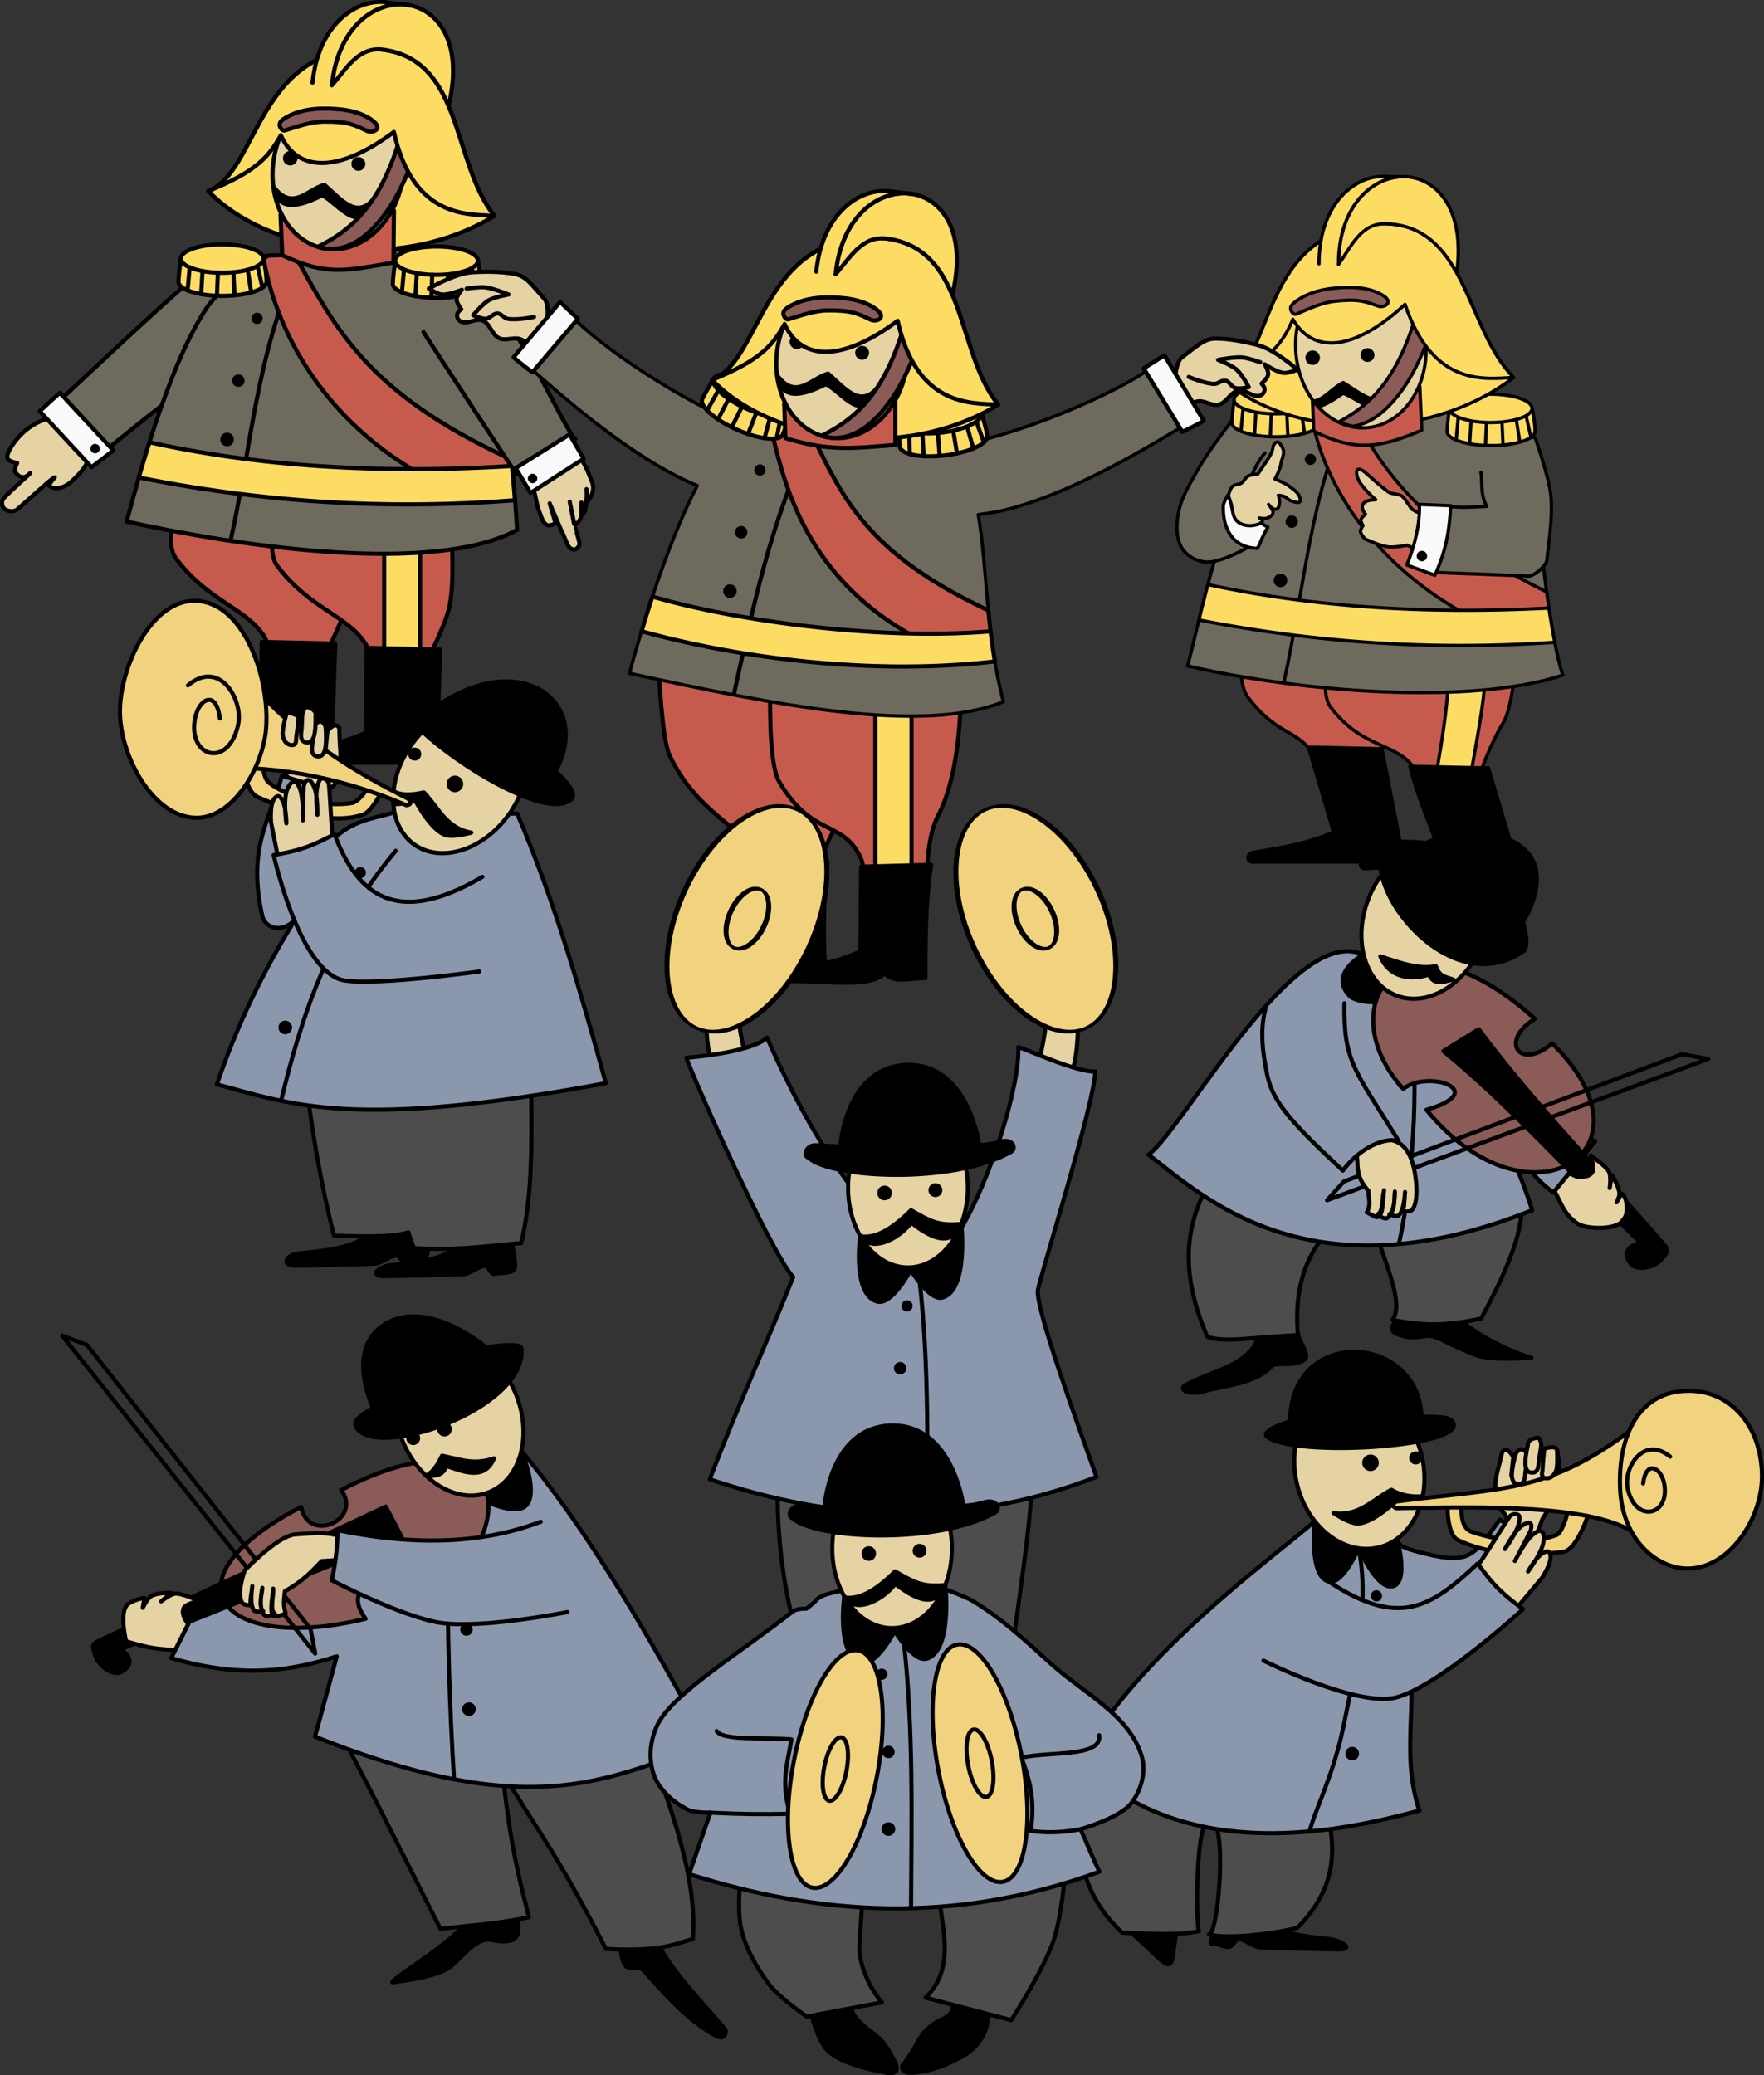 <svg xmlns="http://www.w3.org/2000/svg" viewBox="0 0 532.86 626.96"><rect x="0" y="0" width="532.86" height="626.96" fill="#333333" stroke="none"/><path d="M52.66 153.813s-2.734 10.592.505 14.9c9.923 13.198 21.311 14.918 26.77 23.739 1.929 3.119.252 6.566.252 6.566h17.425s6.24-11.783 7.576-17.93c1.947-8.966.252-26.769.252-26.769" stroke-linejoin="round" stroke-dashoffset="1.5" stroke="#000" stroke-linecap="round" stroke-width="1.25" fill="#c65b4d"/><path d="M83.22 156.013s-2.734 10.592.505 14.9c9.923 13.198 21.311 14.918 26.77 23.739 1.929 3.119.252 6.566.252 6.566h17.425s6.24-11.783 7.576-17.93c1.947-8.966.252-26.769.252-26.769" stroke-linejoin="round" stroke-dashoffset="1.5" stroke="#000" stroke-linecap="round" stroke-width="1.25" fill="#c65b4d"/><path stroke-linejoin="round" stroke-dashoffset="1.5" stroke="#000" stroke-linecap="round" stroke-width="1.25" fill="#fddc64" d="M116.05 157.113h10.859v49.245H116.05z"/><path d="M79.05 193.913c.505 0 22.223.505 22.223.505l-1.136 34.22h-45.71c-1.775 0-2.227-2.453.127-2.905 7.621-1.463 15.542-2.264 24.244-6.187z" stroke-linejoin="round" stroke-dashoffset="1.5" stroke="#000" stroke-linecap="round" stroke-width="1.25"/><path d="M110.74 195.713c.505 0 22.223.505 22.223.505l-1.136 34.22h-45.71c-1.775 0-2.227-2.453.127-2.905 7.621-1.463 15.542-2.264 24.244-6.187z" stroke-linejoin="round" stroke-dashoffset="1.5" stroke="#000" stroke-linecap="round" stroke-width="1.25"/><path d="M14.83 126.313c-5.365 1.502-9.363 5.056-11.922 9.535 0 0-1.023 1.832-.631 2.652.462.968 2.904 1.389 2.904 1.389s-1.037 2.001-.505 2.778c2.175 3.18 4.42.252 4.42.252.298 0-4.681 4.21-7.956 7.576-.704.724-.68 2.284 0 3.03.911 1.001 3 1.244 4.04.38 2.728-2.267 10.908-9.894 11.365-9.723l-1.894 2.4c1.686 1.573 4.291.906 6.187-.506.716-.533 4.21-3.61 5.303-6.06.57-1.279.029-2.852.505-4.168.29-.801 1.39-2.146 1.39-2.146l-9.85-9.85s-2.137 2.12-3.357 2.461z" stroke-linejoin="round" stroke-dashoffset="1.5" stroke="#000" stroke-linecap="round" stroke-width="1.25" fill="#e6d3a3"/><path d="M63.27 112.913c-10.963 5.952-23.642 17.051-35.86 26.769l-12.879-15.657c.73 0 32.321-30.57 44.447-40.406 5.73-4.648 21.213-6.313 21.213-6.313" stroke-linejoin="round" stroke-dashoffset="1.5" stroke="#000" stroke-linecap="round" stroke-width="1.25" fill="#6f6a5e"/><path d="M12 124.213l15.657 16.92 6.566-5.05-16.162-17.426z" stroke-linejoin="round" stroke-dashoffset="1.5" stroke="#000" stroke-linecap="round" stroke-width="1.25" fill="#f9f9f9"/><path d="M62.51 92.913c-11.534 17.194-20.626 51.14-24.244 64.65 44.599 9.737 95.56 14.749 117.94 2.525 0 0-2.408-45.467-10.354-66.418-1.88-4.956-3.51-10.072-8.586-13.384-9.311-6.074-32.577-4.04-32.577-4.04l-23.74 1.01s-13.688 8.582-18.434 15.657z" stroke-linejoin="round" stroke-dashoffset="1.5" stroke="#000" stroke-linecap="round" stroke-width="1.25" fill="#6f6a5e"/><path d="M90.25 79.213c-12.823 27.511-14.37 56.047-20.595 84.158" stroke="#000" stroke-width="1.25" fill="none"/><path d="M88.93 76.913l-8 .344s-.785.53-1.312.875c2.356 13.748 12.64 48.709 54.875 69.094l20.53-2.75c-.166-1.798-.386-3.71-.593-5.688-44.466-20.35-53.396-40.576-65.5-61.875z" stroke-linejoin="round" stroke-dashoffset="1.5" stroke="#000" stroke-linecap="round" stroke-width="1.25" fill="#c65b4d"/><path d="M45.15 133.613a452.083 452.083 0 00-3.219 10.625c35.341 7.096 72.885 10.036 113.62 6.875-.235-2.975-.51-6.405-.906-10.344-40.537 2.516-76.972.053-109.5-7.156z" stroke-linejoin="round" stroke-dashoffset="1.5" stroke="#000" stroke-linecap="round" stroke-width="1.25" fill="#fddc64"/><path d="M161 147.513c.953 2.346 1.023 4.996 2.02 7.324.58 1.353.926 3.192 2.273 3.788.785.347 2.525-.505 2.525-.505l-1.767-6.061 3.788 8.837c.087-.112 1.075 2.554 1.915 4.189.273.53 1.623 1.182 2.125.863.6-.38 1.282-1.079 1.174-1.781-.198-1.29-1.546-5.49-1.515-5.527l-1.426-7.086 1.262 6.566c.218 1.13 2.273-.989 2.273-2.778v-3.536l.223 3.61c1.306-.594 1.038-2.963 1.292-4.62.154-.998 0-3.03 0-3.03l.253 3.788c1.821-2.105 2.211-4.416 1.263-6.314 0 0-1.792-5.095-3.536-7.071-1.406-1.593-5.303-3.535-5.303-3.535l-11.617 7.828s2.054 3.27 2.778 5.051z" stroke-linejoin="round" stroke-dashoffset="1.5" stroke="#000" stroke-linecap="round" stroke-width="1.25" fill="#e6d3a3"/><path d="M127.93 100.313c.544 1.022 27.314 41.894 28.036 42.857l17.857-10.536c-1.897-.813-13.775-26.263-18.036-31.429-7.011-8.5-10.675-17.967-18.571-22.321-5.457-3.009-17.857-3.571-17.857-3.571" stroke-linejoin="round" stroke-dashoffset="1.5" stroke="#000" stroke-linecap="round" stroke-width="1.25" fill="#6f6a5e"/><path d="M155.79 141.413l4.464 7.5 16.071-10.357-4.285-7.322z" stroke-linejoin="round" stroke-dashoffset="1.5" stroke="#000" stroke-linecap="round" stroke-width="1.25" fill="#f9f9f9"/><path d="M62.93 57.713c17.112 17.986 56.96 25.427 86.429 7.5-13.218-16.15-9.202-48.935-35.714-50.357-36.08-1.935-35.282 36.999-50.714 42.857z" stroke-linejoin="round" stroke-dashoffset="1.5" stroke="#000" stroke-linecap="round" stroke-width="1.25" fill="#fddc64"/><path d="M119.01 63.613l-.179 15.714c-14.297 2.415-19.998 4.191-33.56-2.222l-.547-12.242c11.865 4.366 22.469 2.99 34.286-1.25z" stroke-linejoin="round" stroke-dashoffset="1.5" stroke="#000" stroke-linecap="round" stroke-width="1.25" fill="#c65b4d"/><path d="M145.24 85.713c0 2.359-5.95 4.271-13.289 4.271-7.34 0-13.289-1.912-13.289-4.271 0-1.278.37-4.393.7-6.964.309-2.413 24.362-3.301 25 0 .41 2.124.878 4.605.878 6.964z" stroke-linejoin="round" stroke-dashoffset="1.5" stroke="#000" stroke-linecap="round" stroke-width="1.25" fill="#fddc64"/><path d="M144.36 78.753c0 2.367-5.596 4.286-12.5 4.286s-12.5-1.92-12.5-4.286 5.596-4.286 12.5-4.286 12.5 1.92 12.5 4.286z" stroke-linejoin="round" stroke-dashoffset="1.5" stroke="#000" stroke-linecap="round" stroke-width="1.25" fill="#fddc64"/><path d="M122.04 81.413l-.637 6.911M125.92 82.513l-.425 6.927M130.57 83.013l-.296 6.939M135.25 82.913l.323 6.948M139.57 82.113l1.078 6.82M142.53 81.013l1.488 6.521" stroke-linejoin="round" stroke-dashoffset="1.5" stroke="#000" stroke-linecap="round" stroke-width="1.25" fill="none"/><path d="M80.5 85.113c0 2.359-5.95 4.271-13.289 4.271-7.34 0-13.289-1.912-13.289-4.271 0-1.278.37-4.393.7-6.964.309-2.413 24.362-3.301 25 0 .41 2.124.878 4.605.878 6.964z" stroke-linejoin="round" stroke-dashoffset="1.5" stroke="#000" stroke-linecap="round" stroke-width="1.25" fill="#fddc64"/><path d="M79.62 78.123c0 2.367-5.596 4.286-12.5 4.286s-12.5-1.92-12.5-4.286 5.596-4.286 12.5-4.286 12.5 1.92 12.5 4.286z" stroke-linejoin="round" stroke-dashoffset="1.5" stroke="#000" stroke-linecap="round" stroke-width="1.25" fill="#fddc64"/><path d="M57.3 80.813l-.637 6.911M61.18 81.913l-.425 6.927M65.83 82.413l-.296 6.939M70.51 82.213l.323 6.948M74.82 81.513l1.078 6.82M77.79 80.313l1.488 6.521" stroke-linejoin="round" stroke-dashoffset="1.5" stroke="#000" stroke-linecap="round" stroke-width="1.25" fill="none"/><path d="M-52.023 499.11c0 11.89-7.632 21.529-17.046 21.529S-86.115 511-86.115 499.11s7.632-21.529 17.046-21.529 17.046 9.639 17.046 21.529z" transform="matrix(1.149 .127 -.145 1.121 253.9 -499.657)" stroke-linejoin="round" stroke-dashoffset="1.5" stroke="#000" stroke-linecap="round" stroke-width="1.094" fill="#e6d3a3"/><path d="M89.791 48.328a2.185 2.185 0 11-4.213-1.157 2.185 2.185 0 014.213 1.157zM110.299 50.01a2.096 2.096 0 11-4.041-1.11 2.096 2.096 0 014.04 1.11z"/><path d="M82.72 56.513c5.62 7.462 10.255.632 15.27-.679 4.783 4.086 9.495 10.394 14.598 4.554-4.073 11.038-9.91 1.588-15.229-1.397-9.728 4.93-13.643 3.338-14.639-2.478z" stroke-linejoin="round" stroke-dashoffset="1.5" stroke="#000" stroke-linecap="round" stroke-width="1.25"/><path d="M121.59 39.113c-6.073 22.188-14.914 30.183-25.625 35.469.829.248 1.682.43 2.563.531 7.35.846 13.489-4.386 18.438-11.375 5.374-7.59 7.934-16.544 10.826-22.634z" stroke-linejoin="round" stroke-dashoffset="1.5" stroke="#000" stroke-linecap="round" stroke-width="1.25" fill="#8a5b57"/><path d="M62.93 57.713c14.129-5.741 18.177-10.094 21.89-16.863 5.079 11.3 17.547 11.408 34.162-.988 5.88 26.112 22.162 24.826 30.376 25.35-13.218-16.15-9.202-48.934-35.714-50.356-36.08-1.936-35.282 36.999-50.714 42.857z" stroke-linejoin="round" stroke-dashoffset="1.5" stroke="#000" stroke-linecap="round" stroke-width="1.25" fill="#fddc64"/><path d="M85.97 39.413c3.755-1.11 7.892-2.679 12.143-2.679 6.832 0 8.379.73 12.857 2.858.92.436 2.59.15 2.946-.804.377-1.005-.902-2.069-1.785-2.679-4.046-2.793-9.459-3.318-14.375-3.303-3.884.012-7.99.714-11.34 2.678-.835.49-1.945 1.174-1.964 2.143-.014.781.77 2.007 1.518 1.786z" stroke-linejoin="round" stroke-dashoffset="1.5" stroke="#000" stroke-linecap="round" stroke-width="1.25" fill="#8a5b57"/><path d="M135.25 31.413c.122.01.254.024.375.031 8.793-37.734-31.862-40.427-35.375-5.719 4.263-4.617 7.842-11.798 15.594-10.703 10.411 1.47 15.736 7.996 19.406 16.391z" stroke-linejoin="round" stroke-dashoffset="1.5" stroke="#000" stroke-linecap="round" stroke-width="1.25" fill="#fddc64"/><path d="M100.25 25.713c1.836-18.138 13.815-26.062 23.58-24.109l-5.845-.73c-9.765-1.954-21.744 5.97-23.58 24.108" stroke-linejoin="round" stroke-dashoffset="1.5" stroke="#000" stroke-linecap="round" stroke-width="1.25" fill="#fddc64"/><path d="M30.153 135.513a1.42 1.42 0 11-2.84 0 1.42 1.42 0 012.84 0zM162.29 144.543a1.42 1.42 0 11-2.84 0 1.42 1.42 0 012.84 0zM79.353 96.178a1.694 1.694 0 11-3.388 0 1.694 1.694 0 013.388 0zM73.874 114.99a1.872 1.872 0 11-3.744 0 1.872 1.872 0 013.744 0zM70.658 132.716a2.051 2.051 0 11-4.101 0 2.051 2.051 0 014.101 0z"/><g><path d="M375.15 195.393s-1.472 10.844 1.768 15.152c9.923 13.198 16.008 8.778 21.466 20.456 1.552 3.322 3.283 10.354 3.283 10.354l15.405-3.788c-3.406-3.62.708-18.688 7.576-17.93 9.12 1.006-1.01-22.728-1.01-22.728" stroke-linejoin="round" stroke-dashoffset="1.5" stroke="#000" stroke-linecap="round" fill="#c65b4d"/><path d="M401.42 198.693s-2.734 10.592.505 14.9c9.923 13.198 20.301 10.372 25.759 19.193 1.93 3.119 3.535 10.607 3.535 10.607l15.152.505c-3.812-1.733 4.264-20.105 7.83-25.759 2.473-3.924 3.928-18.94 3.928-18.94" stroke-linejoin="round" stroke-dashoffset="1.5" stroke="#000" stroke-linecap="round" fill="#c65b4d"/><path d="M437.78 199.693h10.859c.67 10.06-3.435 27.417-6.06 44.699h-10.86c3.49-16.662 5.928-32.064 6.061-44.699z" stroke-linejoin="round" stroke-dashoffset="1.5" stroke="#000" stroke-linecap="round" fill="#fddc64"/><path d="M395.23 225.693c.505 0 22.223.505 22.223.505l6.692 34.22h-45.709c-1.775 0-2.228-2.453.126-2.905 7.622-1.463 15.542-2.264 24.244-6.187z" stroke-linejoin="round" stroke-dashoffset="1.5" stroke="#000" stroke-linecap="round"/><path d="M425.91 231.493c.505 0 23.739.505 23.739.505l8.205 27.585c.494 1.661-.201 2.384-4.038 2.594-2.725.148-5.032 1.44-9.016-1.512-6.679 4.004-20.59.84-32.4 1.764-1.77.139-2.228-2.452.126-2.904 7.621-1.463 12.512-1.254 21.213-5.177-2.654-7.53-5.772-14.13-7.829-22.855z" stroke-linejoin="round" stroke-dashoffset="1.5" stroke="#000" stroke-linecap="round"/><path d="M380.71 135.513c-11.534 17.194-18.353 52.15-21.971 65.66 34.497 7.969 85.459 11.971 113.39 2.778-3.27-8.334-8.595-46.73-8.081-67.68.13-5.3-3.51-10.072-8.587-13.385-9.31-6.074-32.577-4.04-32.577-4.04l-23.739 1.01s-13.689 8.581-18.435 15.657z" stroke-linejoin="round" stroke-dashoffset="1.5" stroke="#000" stroke-linecap="round" fill="#6f6a5e"/><path d="M408.45 121.823c-12.824 27.511-14.37 56.047-20.595 84.158" stroke="#000" fill="none"/><path d="M406.47 119.553l-7.313.313s-1.396.876-3.343 2.218c1.252 16.463 14.426 48.366 53.344 66.72l19.312-1.407a336.523 336.523 0 01-1.281-8.594c-38.352-18.674-52.585-39.752-60.72-59.25z" stroke-linejoin="round" stroke-dashoffset="1.5" stroke="#000" stroke-linecap="round" fill="#c65b4d"/><path d="M364.88 176.593c-.987 3.73-1.903 7.35-2.719 10.688 33.555 6.57 69.114 9.357 107.5 6.75a252.404 252.404 0 01-1.781-10.344c-37.915 1.986-72.205-.434-103-7.094z" stroke-linejoin="round" stroke-dashoffset="1.5" stroke="#000" stroke-linecap="round" fill="#fddc64"/><path d="M397.553 138.768a1.694 1.694 0 11-3.388 0 1.694 1.694 0 013.388 0zM392.074 157.59a1.872 1.872 0 11-3.744 0 1.872 1.872 0 013.744 0zM388.858 175.306a2.051 2.051 0 11-4.101 0 2.051 2.051 0 014.101 0z"/><path d="M429.28 154.993s-1.009.01-2.525-1.01c-.868-.583-2.099-3.177-3.163-4.033-1.079-.867-3.254-.628-4.224-1.334-2.624-1.91-6.334-5.422-7.26-6.124-2.11-1.598-2.695-.43-2.084 1.642.84 2.85 5.556 6.818 5.556 6.818-4.253.085-4.978 2.031-3.094 4.42 0 0-1.26.936-1.389 1.641-.112.616.632 1.768.632 1.768s-.804 1.128-.758 1.768c.064.885 1.389 2.273 1.389 2.273s4.514 2.099 6.945 2.399c1.928.238 5.808-.505 5.808-.505l3.914 2.02" stroke-linejoin="round" stroke-dashoffset="1.5" stroke="#000" stroke-linecap="round" fill="#e6d3a3"/><path d="M463.75 132.273s4.003 11.45 4.672 16.92c.862 7.043-1.121 18.483-1.137 19.95-.015 1.467-3.81 5.11-5.808 4.925s-28.537-1.137-28.537-1.137c3.59-8.165 4.57-13.803 4.798-19.95 4.04.503 7.967.138 11.364 0-2.112-3.928-1.154-7.326-1.767-10.354" stroke-linejoin="round" stroke-dashoffset="1.5" stroke="#000" stroke-linecap="round" fill="#6f6a5e"/><path d="M424.98 170.693c2.517-6.45 3.944-12.194 3.788-18.309l9.47.379c-.377 6.397-1.104 12.968-4.798 21.024z" stroke-linejoin="round" stroke-dashoffset="1.5" stroke="#000" stroke-linecap="round" fill="#f9f9f9"/><path d="M431.093 167.983a1.575 1.575 0 11-3.15 0 1.575 1.575 0 013.15 0z"/><path d="M393.45 124.253l-19.286.179s-8.712 11.039-12.143 17.143c-2.574 4.578-5.56 9.257-6.25 14.464-.435 3.28-.442 7.092 1.428 9.821 1.507 2.199 4.308 3.713 6.965 3.929 4.993.404 14.107-5.179 14.107-5.179-4.351-.12-6.657-3.16-7.679-8.036-.265-.53 1.79-5.502 3.393-6.428 2.746-1.589 4.481-9.313 8.139-13.305" stroke-linejoin="round" stroke="#000" stroke-linecap="round" fill="#6f6a5e"/><path d="M370.95 149.493s-1.257 2.055-1.429 3.214c-.241 7.061 2.875 12.75 10.268 12.946 1.19-1.725.514-1.681 3.215-6.428-5.198-2.582-7.044-6.574-8.215-11.696z" stroke-linejoin="round" stroke-dashoffset="1.5" stroke="#000" stroke-linecap="round" fill="#f9f9f9"/><path d="M371.67 151.493c.69 1.992.503 4.553 2.054 5.982 1.242 1.145 3.24 1.503 4.91 1.25 1.07-.162 2.796-.614 2.768-1.696-.01-.373-.982-.536-.982-.536s1.465.315 2.143.089c.802-.268 1.793-.779 1.964-1.607.197-.952-1.34-2.59-1.34-2.59s.712.997 1.43 1.34c2.021.965 2.246-2.557 1.526-4.083 3.5.273 1.702 1.399 5.527 2.119 1.555.292 1.268-1.127.625-2.233-.742-1.275-2.14-2.039-3.304-2.946-.794-.62-3.839-1.875-3.839-1.875s1.592-2.983 1.786-4.554c.183-1.478 1.114-2.85.714-4.285-.182-.655-.982-1.786-.982-1.786-.406-.738-1.25-.819-1.875.268-.315.547-.324 1.52-.625 2.232-.415.983-1.04 1.864-1.607 2.768-.82 1.308-2.59 3.84-2.59 3.84s-2.068.136-2.946.624c-.864.481-1.225 1.602-2.053 2.143-.796.52-1.982.335-2.679.982-.741.69-1.25 2.768-1.25 2.768s.418 1.19.625 1.786z" stroke-linejoin="round" stroke-dashoffset="1.5" stroke="#000" stroke-linecap="round" fill="#e6d3a3"/><path d="M398.7 127.683c0 2.359-5.95 4.271-13.289 4.271-7.34 0-13.289-1.912-13.289-4.271 0-1.278.37-4.393.7-6.964.309-2.413 24.362-3.302 25 0 .41 2.124.878 4.605.878 6.964z" stroke-linejoin="round" stroke-dashoffset="1.5" stroke="#000" stroke-linecap="round" fill="#fddc64"/><path d="M397.79 120.72c0 2.367-5.596 4.286-12.5 4.286s-12.5-1.92-12.5-4.286 5.596-4.286 12.5-4.286 12.5 1.92 12.5 4.286zM375.5 123.373l-.637 6.911M379.38 124.493l-.425 6.927M384.03 124.983l-.296 6.939M388.71 124.843l.323 6.948M393.03 124.093l1.077 6.82M395.99 122.953l1.488 6.521M463.7 130.333c0 2.359-5.95 4.271-13.289 4.271-7.34 0-13.289-1.912-13.289-4.271 0-1.278.37-4.393.7-6.964.309-2.413 24.362-3.301 25 0 .41 2.124.878 4.605.878 6.964z" stroke-linejoin="round" stroke-dashoffset="1.5" stroke="#000" stroke-linecap="round" fill="#fddc64"/><path d="M462.79 123.366c0 2.367-5.596 4.286-12.5 4.286s-12.5-1.92-12.5-4.286 5.596-4.286 12.5-4.286 12.5 1.92 12.5 4.286zM440.5 126.013l-.637 6.911M444.37 127.133l-.425 6.927M449.02 127.623l-.296 6.939M453.71 127.493l.323 6.948M458.02 126.743l1.077 6.82M460.98 125.603l1.488 6.521" stroke-linejoin="round" stroke-dashoffset="1.5" stroke="#000" stroke-linecap="round" fill="#fddc64"/><path d="M370.51 115.483c18.875 16.127 59.277 19.421 86.741-1.448-14.813-14.702-14.196-47.726-40.714-46.408-36.087 1.794-31.281 40.438-46.027 47.856z" stroke-linejoin="round" stroke-dashoffset="1.5" stroke="#000" stroke-linecap="round" fill="#fddc64"/><path d="M428.89 116.763l.588 13.211c-12.308 5.196-19.739 6.723-32.611.3l-.52-12.26c11.262 4.373 21.326 2.996 32.543-1.251z" stroke-linejoin="round" stroke-dashoffset="1.5" stroke="#000" stroke-linecap="round" fill="#c65b4d"/><path d="M-52.023 499.11c0 11.89-7.632 21.529-17.046 21.529S-86.115 511-86.115 499.11s7.632-21.529 17.046-21.529 17.046 9.639 17.046 21.529z" transform="matrix(1.148 -.136 .113 1.125 433.97 -465.967)" stroke-linejoin="round" stroke-dashoffset="1.5" stroke="#000" stroke-linecap="round" stroke-width=".875" fill="#e6d3a3"/><path d="M398.641 108.598a2.185 2.185 0 11-4.213-1.157 2.185 2.185 0 014.213 1.157zM415.119 107.75a2.096 2.096 0 11-4.041-1.11 2.096 2.096 0 014.04 1.11z"/><path d="M405.78 115.583c-3.095 1.384-5.652 5.041-8.938 5.625.46.593.936 1.153 1.438 1.688 2.002-.6 4.432-1.907 7.406-4.094 5.737 2.07 13.044 10.43 15.25-1.125-4.075 6.598-9.767 1.151-15.156-2.094z" stroke-linejoin="round" stroke-dashoffset="1.5" stroke="#000" stroke-linecap="round"/><path d="M428.22 93.583c-5.742 20.45-13.915 28.602-23.75 33.844 1.338.619 2.75 1.089 4.187 1.344 5.91-.776 10.966-5.396 15.156-11.312 2.966-4.188 5.033-8.755 6.813-13.062a30.57 30.57 0 00-.125-2.031c-.318-3.17-1.108-6.114-2.281-8.782z" stroke-linejoin="round" stroke-dashoffset="1.5" stroke="#000" stroke-linecap="round" fill="#8a5b57"/><path d="M370.51 115.483c13.462-7.167 17.04-11.914 20.036-19.029 6.216 10.717 18.629 9.54 33.878-4.504 8.54 25.367 24.603 22.41 32.827 22.085-14.813-14.702-14.196-47.726-40.714-46.408-36.087 1.793-31.281 40.438-46.027 47.856z" stroke-linejoin="round" stroke-dashoffset="1.5" stroke="#000" stroke-linecap="round" fill="#fddc64"/><path d="M391.54 94.903c3.62-1.49 7.574-3.478 11.802-3.916 6.795-.703 8.41-.138 13.083 1.517.96.34 2.591-.118 2.848-1.103.27-1.038-1.111-1.965-2.052-2.48-4.313-2.362-9.75-2.326-14.64-1.805-3.861.412-7.872 1.534-11.002 3.833-.781.574-1.815 1.369-1.733 2.334.065.779.971 1.917 1.693 1.62z" stroke-linejoin="round" stroke-dashoffset="1.5" stroke="#000" stroke-linecap="round" fill="#8a5b57"/><path d="M439.73 81.893c.122-.006.255-.002.376-.008 4.858-38.44-35.859-36.928-35.776-2.042 3.765-5.032 6.585-12.543 14.408-12.253 10.507.389 16.476 6.33 20.992 14.303z" stroke-linejoin="round" stroke-dashoffset="1.5" stroke="#000" stroke-linecap="round" fill="#fddc64"/><path d="M404.33 79.843c-.043-18.231 11.055-27.347 20.969-26.41l-5.889-.125c-9.914-.936-21.013 8.18-20.97 26.41" stroke-linejoin="round" stroke-dashoffset="1.5" stroke="#000" stroke-linecap="round" fill="#fddc64"/></g><g><path d="M199.02 202.423s.912 20.726 3.184 25.614c7.959 17.126 21.668 21.703 27.126 30.524 1.93 3.119.252 6.566.252 6.566h17.425c-1.044-1.492 4.043-14.922 7.576-17.93 6.987-5.948 5.431-34.09 5.431-34.09" stroke-linejoin="round" stroke-dashoffset="1.5" stroke="#000" stroke-linecap="round" stroke-width="1.25" fill="#c65b4d"/><path d="M232.67 209.223s-.585 21.293 2.647 26.831c9.899 16.965 19.117 11.497 24.56 22.836 1.926 4.009.253 8.44.253 8.44l19.883-.178s-.469-13.461 3.272-20.548c7.416-14.052 6.982-38.217 6.859-38.16" stroke-linejoin="round" stroke-dashoffset="1.5" stroke="#000" stroke-linecap="round" stroke-width="1.25" fill="#c65b4d"/><path stroke-linejoin="round" stroke-dashoffset="1.5" stroke="#000" stroke-linecap="round" stroke-width="1.25" fill="#fddc64" d="M264.42 212.023h10.927v60.384H264.42z"/><path d="M228.44 260.123c.505 0 21.509.237 21.509.237-1.296 11.496-1.379 26.473-.422 34.487L206.005 294c-1.775-.035-1.692-2.095.662-2.547 7.621-1.463 12.64-1.237 21.342-5.16z" stroke-linejoin="round" stroke-dashoffset="1.5" stroke="#000" stroke-linecap="round" stroke-width="1.25"/><path d="M260.14 261.823c.505 0 21.152-.566 21.152-.566-1.712 10.673-1.764 22.569-1.761 34.219-4.47.015-10.16 1.694-12.238-1.551-4.386 5.191-21.184 1.748-31.775 2.622-1.77.146-2.228-2.452.126-2.904 7.621-1.463 15.542-2.264 24.244-6.187z" stroke-linejoin="round" stroke-dashoffset="1.5" stroke="#000" stroke-linecap="round" stroke-width="1.25"/><path d="M172.16 94.863l-12.875 15.656c.73 0 28.021 26.646 51.219 36.125.039.016.086.047.125.063-9.498 18.198-17.348 45.036-20.469 56.688 44.599 9.736 88.419 18.496 112.94 8.593-5.361-20.298-4.862-40.763-7.594-56.53 2.377-.301 4.618-.651 6.406-1.032 24.51-5.22 56.126-26.598 56.844-26.469l-9.906-17.719c-10.192 8.21-42.809 22.099-61.25 24.438-1.26-2.096-2.672-3.898-5.75-5.906-9.31-6.074-29.562-6.156-29.562-6.156l-22.656 2.25s-2.102 1.484-4.781 3.75c-17.904-6.705-44.617-24.448-52.688-33.75z" stroke-linejoin="round" stroke-dashoffset="1.5" stroke="#000" stroke-linecap="round" fill="#6f6a5e"/><g stroke-width="1.25" fill="#fddc64" stroke-linejoin="round" stroke-dashoffset="1.5" stroke="#000" stroke-linecap="round"><path d="M298.194 131.716c.284 2.341-5.392 4.957-12.677 5.842-7.286.885-13.423-.296-13.707-2.638-.155-1.269-.163-4.405-.146-6.998.017-2.432 23.787-6.214 24.818-3.014.664 2.06 1.427 4.466 1.712 6.808z"/><path d="M296.461 124.915c.286 2.35-5.039 4.93-11.892 5.762s-12.64-.398-12.926-2.748 5.04-4.93 11.893-5.761 12.64.397 12.925 2.747zM274.643 130.234l.2 6.938M278.63 130.878l.414 6.928M283.305 130.804l.542 6.924M287.935 130.11l1.16 6.86M292.134 128.846l1.891 6.64M294.934 127.357l2.264 6.294"/></g><path d="M245.36 130.933c-12.823 27.511-17.485 50.886-23.71 78.997" stroke="#000" stroke-width="1.25" fill="none"/><path d="M241.34 123.703l-9.656.937c4.103 14.782 7.992 50.058 48.625 69.812l19-3a285.78 285.78 0 01-.75-7.062c-42.64-19.855-45.696-39.932-57.22-60.688z" stroke-linejoin="round" stroke-dashoffset="1.5" stroke="#000" stroke-linecap="round" stroke-width="1.25" fill="#c65b4d"/><g stroke-width="1.25" fill="#fddc64" stroke-linejoin="round" stroke-dashoffset="1.5" stroke="#000" stroke-linecap="round"><path d="M236.452 131.279c-.958 2.155-7.171 1.486-13.878-1.494-6.707-2.981-11.367-7.145-10.409-9.3.52-1.168 2.122-3.864 3.468-6.08 1.262-2.08 23.603 6.877 22.845 10.153-.487 2.108-1.068 4.565-2.026 6.72z"/><path d="M238.469 124.55c-.961 2.163-6.855 1.643-13.163-1.16s-10.643-6.83-9.682-8.993 6.854-1.644 13.163 1.16 10.643 6.83 9.682 8.993zM217.007 117.909l-3.39 6.057M220.097 120.508l-3.201 6.158M224.147 122.844l-3.088 6.22M228.486 124.63l-2.526 6.481M232.73 125.695l-1.786 6.67M235.897 125.856l-1.289 6.563"/></g><path d="M231.243 141.988a1.694 1.694 0 11-3.388 0 1.694 1.694 0 013.388 0zM225.764 160.8a1.872 1.872 0 11-3.744 0 1.872 1.872 0 013.744 0zM222.548 178.526a2.051 2.051 0 11-4.101 0 2.051 2.051 0 014.101 0z"/><path d="M163.55 107.893s-2.932-3.916-6.16-5.357c-2.015-.899-4.61.576-6.608-.357-2.213-1.034-2.734-4.446-5-5.357-2.005-.807-4.5 1.237-6.473.357-.89-.397-1.316-1.22-1.206-2.188.09-.79 1.25-1.562 1.25-1.562s-1.469-1.918-1.428-3.036c.04-1.092 1.607-2.857 1.607-2.857s-4.002 1.631-6.071 1.429c-1.432-.14-3.929-1.786-3.929-1.786s7.797-4.547 12.946-4.91c3.957-.28 9.192-.28 13.125.535 3.31.686 4.657 2.772 8.929 7.59 1.148 1.294.892 4.955.892 4.955l5.804 4.017" stroke-linejoin="round" stroke-dashoffset="1.5" stroke="#000" stroke-linecap="round" stroke-width="1.25" fill="#e6d3a3"/><path d="M161.32 95.753s-5.41 1.096-8.036.536c-1.12-.24-1.89-1.582-3.035-1.607-1.251-.028-2.147 1.497-3.393 1.607-1.352.12-3.929-1.072-3.929-1.072s2.786-3.386 4.643-4.464c1.824-1.059 6.071-1.786 6.071-1.786s-4.552-1.856-6.964-2.142c-1.895-.225-5.714.357-5.714.357" stroke-linejoin="round" stroke-dashoffset="1.5" stroke="#000" stroke-linecap="round" stroke-width="1.25" fill="none"/><path d="M160.82 112.463l13.732-16.145-5.357-5.09-14.045 16.68c1.741 1.697 5.67 4.554 5.67 4.554z" stroke-linejoin="round" stroke-dashoffset="1.5" stroke="#000" stroke-linecap="round" stroke-width="1.25" fill="#f9f9f9"/><path d="M354.53 125.343s3.641-3.268 7.09-4.05c2.15-.487 4.406 1.467 6.549.942 2.372-.581 3.55-3.825 5.95-4.276 2.124-.4 4.171 2.092 6.279 1.615.95-.214 1.529-.939 1.61-1.91.065-.791-.92-1.776-.92-1.776s1.815-1.594 1.994-2.698c.174-1.078-1.018-3.116-1.018-3.116s3.606 2.382 5.675 2.588c1.431.142 4.202-.983 4.202-.983s-6.757-5.984-11.737-7.347c-3.826-1.048-8.96-2.07-12.976-2.04-3.38.025-5.11 1.808-10.24 5.697-1.379 1.045-1.844 4.685-1.844 4.685l-6.478 2.806" stroke-linejoin="round" stroke-dashoffset="1.5" stroke="#000" stroke-linecap="round" stroke-width="1.25" fill="#e6d3a3"/><path d="M359.09 113.873s5.092 2.132 7.776 2.096c1.145-.015 2.164-1.181 3.291-.982 1.233.217 1.812 1.887 3.013 2.239 1.303.381 4.063-.283 4.063-.283s-2.07-3.866-3.68-5.286c-1.583-1.395-5.606-2.938-5.606-2.938s4.827-.93 7.249-.74c1.902.15 5.534 1.468 5.534 1.468" stroke-linejoin="round" stroke-dashoffset="1.5" stroke="#000" stroke-linecap="round" stroke-width="1.25" fill="none"/><path d="M357.15 130.453l-11.658-19.174 6.249-3.944 11.86 19.76c-2.04 1.323-6.45 3.357-6.45 3.357z" stroke-linejoin="round" stroke-dashoffset="1.5" stroke="#000" stroke-linecap="round" stroke-width="1.25" fill="#f9f9f9"/><path d="M197.09 180.223c-1.219 3.686-2.294 7.198-3.281 10.469 27.987 7.772 68.515 13.544 106.72 9.125a195.054 195.054 0 01-1.313-9.094c-35.83 2.92-79.145-3.712-102.12-10.5zM215.11 114.753c17.112 17.986 56.96 25.427 86.429 7.5-13.218-16.15-9.202-48.935-35.714-50.357-36.08-1.935-35.282 36.999-50.714 42.857z" stroke-linejoin="round" stroke-dashoffset="1.5" stroke="#000" stroke-linecap="round" stroke-width="1.25" fill="#fddc64"/><path d="M270.46 121.543V134.4c-13.447 1.14-20.376 1.902-33.202-2.044l-.37-10.456c11.866 4.366 21.755 5.848 33.572-.357z" stroke-linejoin="round" stroke-dashoffset="1.5" stroke="#000" stroke-linecap="round" stroke-width="1.25" fill="#c65b4d"/><path d="M-52.023 499.11c0 11.89-7.632 21.529-17.046 21.529S-86.115 511-86.115 499.11s7.632-21.529 17.046-21.529 17.046 9.639 17.046 21.529z" transform="matrix(1.149 .127 -.145 1.121 406.07 -442.587)" stroke-linejoin="round" stroke-dashoffset="1.5" stroke="#000" stroke-linecap="round" stroke-width="1.094" fill="#e6d3a3"/><path d="M242.851 103.798a2.185 2.185 0 11-4.213-1.157 2.185 2.185 0 014.213 1.157zM262.469 107.08a2.096 2.096 0 11-4.041-1.11 2.096 2.096 0 014.04 1.11z"/><path d="M234.89 113.553c5.62 7.462 10.255.632 15.27-.679 4.783 4.086 9.495 10.394 14.598 4.554-4.073 11.038-9.91 1.588-15.229-1.397-9.728 4.93-13.643 3.338-14.639-2.478z" stroke-linejoin="round" stroke-dashoffset="1.5" stroke="#000" stroke-linecap="round" stroke-width="1.25"/><path d="M273.76 96.203c-6.073 22.188-14.914 30.183-25.625 35.469.829.248 1.682.43 2.563.531 7.35.846 13.488-4.386 18.437-11.375 5.375-7.59 7.935-16.544 10.826-22.634z" stroke-linejoin="round" stroke-dashoffset="1.5" stroke="#000" stroke-linecap="round" stroke-width="1.25" fill="#8a5b57"/><path d="M215.11 114.753c14.129-5.741 18.177-10.094 21.89-16.863 5.079 11.3 17.547 11.408 34.162-.988 5.88 26.112 22.162 24.826 30.376 25.35-13.218-16.15-9.202-48.934-35.714-50.356-36.08-1.936-35.282 36.999-50.714 42.857z" stroke-linejoin="round" stroke-dashoffset="1.5" stroke="#000" stroke-linecap="round" stroke-width="1.25" fill="#fddc64"/><path d="M238.14 96.453c3.755-1.11 7.892-2.679 12.143-2.679 6.832 0 8.379.73 12.857 2.858.92.436 2.59.15 2.946-.804.377-1.005-.902-2.069-1.785-2.679-4.046-2.793-9.459-3.318-14.375-3.303-3.884.012-7.99.714-11.34 2.678-.835.49-1.945 1.174-1.964 2.143-.014.781.769 2.007 1.518 1.786z" stroke-linejoin="round" stroke-dashoffset="1.5" stroke="#000" stroke-linecap="round" stroke-width="1.25" fill="#8a5b57"/><path d="M287.42 88.483c.122.007.254.024.375.031 8.793-37.734-31.862-40.427-35.375-5.719 4.263-4.617 7.842-11.798 15.594-10.703 10.411 1.47 15.736 7.996 19.406 16.391z" stroke-linejoin="round" stroke-dashoffset="1.5" stroke="#000" stroke-linecap="round" stroke-width="1.25" fill="#fddc64"/><path d="M252.42 82.793c1.836-18.138 13.815-26.062 23.58-24.109l-5.845-.73c-9.765-1.954-21.744 5.97-23.58 24.108" stroke-linejoin="round" stroke-dashoffset="1.5" stroke="#000" stroke-linecap="round" stroke-width="1.25" fill="#fddc64"/></g><g><path d="M199.71 575.763s-2.032 6.496-1.515 8.713c.488 2.093.878 3.481 2.02 5.303 5.1 8.14 9.247 12.157 18.814 23.234.507.587.126 1.821-.505 2.273-.93.665-2.544-.441-3.536-1.01-8.544-4.903-15.682-13.69-20.708-19.068-1.178-1.26-3.75 0-5.05-1.136-1.184-1.034-1.335-2.878-1.642-4.42-.88-4.42-.505-13.51-.505-13.51M155.01 573.373s1.1 3.625 1.389 6.566c.174 1.77.898 5.572-2.147 6.313-3.83.933-5.791-.912-8.46 0-4.684 1.602-7.267 6.977-11.743 9.092-4.8 2.268-15.53 3.535-15.53 3.535.455-1.82 20.022-12.824 23.611-20.077 1.364-2.756-.378-9.217-.378-9.217" stroke-linejoin="round" stroke-dashoffset="1.5" stroke="#000" stroke-linecap="round" stroke-width="1.25"/><path d="M194.66 524.123c7.762 21.362 16.035 42.871 14.647 61.619-5.873 1.73-10.064 3.882-26.264 3.03-15.127-29.568-21.018-36.047-31.315-53.538 1.485 12.23 2.682 23.884 8.081 43.942-11.143 2.268-18.014 2.465-26.769 3.536-11.079-21.957-22.516-44.99-32.325-63.135z" stroke-linejoin="round" stroke-dashoffset="1.5" stroke="#000" stroke-linecap="round" stroke-width="1.25" fill="#4d4d4d"/><path d="M157.62 438.513c19.201 22.662 38.352 55.394 56.23 88.643-29.02 9-51.035 24.537-118.69-2.525l6.566-24.244c-13.549 4.325-28.456 6.842-50.003.505l7.576-15.152c24.21-3.083 38.15-12.686 47.477-25.254 9.085-12.24 15.508-10.214 23.234-15.152z" stroke-linejoin="round" stroke-dashoffset="1.5" stroke="#000" stroke-linecap="round" stroke-width="1.25" fill="#8b97ad"/><path d="M137.16 537.513c-1.389-22.383-2.105-44.852-1.85-67.564" stroke-linejoin="round" stroke-dashoffset="1.5" stroke="#000" stroke-linecap="round" stroke-width="1.25" fill="none"/><path d="M139.036 492.28a1.872 1.872 0 103.744 0 1.872 1.872 0 00-3.744 0zM139.602 516.297a2.051 2.051 0 104.101 0 2.051 2.051 0 00-4.101 0z"/><path d="M157.62 438.513s5.266 12.759 1.177 16.417c-3.796 3.396-15.026-2.778-15.026-2.778s-10.455 9.06-14.9 6.061c-3.375-2.278.034-12.215.034-12.215" stroke-linejoin="round" stroke-dashoffset="1.5" stroke="#000" stroke-linecap="round" stroke-width="1.25"/><path d="M103.09 450.143c49.804-26.048 56.385 12.853 26.594 31.201-5.93-7.538-28.833-5.293-19.25 7.684-44.061 10.7-62.186-11.662-19.444-33.781 2.114 11.226 18.615 3.877 12.099-5.105z" stroke-linejoin="round" stroke-dashoffset="1.5" stroke="#000" stroke-linecap="round" stroke-width="1.25" fill="#8a5b57"/><path d="M-52.023 499.11c0 11.89-7.632 21.529-17.046 21.529S-86.115 511-86.115 499.11s7.632-21.529 17.046-21.529 17.046 9.639 17.046 21.529z" transform="matrix(-1.019 .375 .402 1.055 -132.31 -72.447)" stroke-linejoin="round" stroke-dashoffset="1.5" stroke="#000" stroke-linecap="round" stroke-width="1.129" fill="#e6d3a3"/><path d="M132.095 431.721a2.185 2.185 0 104.369 0 2.185 2.185 0 00-4.37 0zM122.72 434.413a2.096 2.096 0 104.191 0 2.096 2.096 0 00-4.19 0z"/><path d="M146.93 407.073s10.435-1.87 10.607.379c1.413 18.474-44.953 34.136-50.129 23.36-1.095-2.28 5.303-5.43 5.303-5.43s-8.613-17.695 3.41-25.254c13.127-8.254 30.81 6.945 30.81 6.945zM133.54 439.773c5.143.993 9.367 2.935 15.666.813-2.841 6.835-9.21 3.991-14.322 2.306-1.005 2.441-2.516 3.193-6.108 2.912 2.478-1.48 3.475-3.562 4.764-6.031zM121.35 464.323l-85.011 33.943c2.536 1.228 4.831 4.784-.184 7.073-3.04.634-6.655-2.535-7.502-5.523-.654-2.305-1.064-3.163 1.139-4.105l86.726-40.559z" stroke-linejoin="round" stroke-dashoffset="1.5" stroke="#000" stroke-linecap="round" stroke-width="1.25"/><path d="M51.72 481.193l-3.031 2.594c.906-.724 2.827-2.138 4.156-2.344 1.836-.285 7.219 2.156 7.219 2.156s-3.871.85-4.563 2.188c-1.017 1.967 1.282 4.75 1.282 4.75h.094l-3.97 7.969c-2.437-.156-4.933-.37-6.75-.657-2.742-.434-8.062-2-8.062-2s-1.914-7.652 0-10.625c1.102-1.71 5.532-2.53 5.532-2.53l-.5 3.03s1.302-2.764 2.53-3.53c1.739-1.085 6.063-1 6.063-1z" stroke-linejoin="round" stroke-dashoffset="1.5" stroke="#000" stroke-linecap="round" stroke-width="1.25" fill="#e6d3a3"/><path d="M93.79 492.063l-67.5-85.714-7.5-2.857 76.429 96.07z" stroke-linejoin="round" stroke-dashoffset="1.5" stroke="#000" stroke-linecap="round" stroke-width="1.25" fill="none"/><path d="M103.74 464.023c-3.887-.319-3.598-1.397-14.142-.505-3.306-.037-8.984 4.162-15.657 10.859 0 0-2.62 7.134-.758 9.849.498.725 2.526.758 2.526.758-.192-1.937.336-3.873.505-5.809.03 0-.937 5.575.505 7.324.591.717 2.778.252 2.778.252-1.51-1.709-.426-4.597-.253-7.07 0 0-1.45 6.628.758 8.333.81.626 3.03-.505 3.03-.505-1.614-1.137-.374-4.936-.505-7.576-.104 2.636-1.817 9.258 1.263 8.334l2.525-.758c-.985-2.897-.37-5.092-.252-6.819 5.508-3.03 8.167-6.06 11.112-9.091l8.081-.505" stroke-linejoin="round" stroke-dashoffset="1.5" stroke="#000" stroke-linecap="round" stroke-width="1.25" fill="#e6d3a3"/><path d="M171.42 487.003s-25.505 5.097-38.133 3.283c-11.713-1.683-33.082-12.879-33.082-12.879 1.425-6.304 1.67-10.839 1.768-15.152 24.674 5.134 44.77 3.784 61.367-2.525" stroke-linejoin="round" stroke-dashoffset="1.5" stroke="#000" stroke-linecap="round" stroke-width="1.25" fill="#8b97ad"/></g><g><path d="M95.16 241.16c2.97-1.959 6.944-3.487 6.786-6.786 1.114-3.214 1.01-6.429.714-9.643l-.179-4.821c-.662-.934-1.499-1.462-3.571.893l-.536 5.535v-6.785c-1.25-2.749-2.5-1.262-3.75-.358 0 0 .765-1.2.76-3.214-.005-1.261-1.097-1.876-2.278-2.321-1.022-.386-1.699 1.474-1.92 2.544-.421 2.046-.556 2.813-.669 2.813l-.446-2.679s-2.351-1.324-3.304-.714c-.718.46-.673 1.568-1.071 2.321-.65 1.228-.624 1.722-1.072 3.036-.83 2.44-1.581 5.91-.893 8.393.704 2.535 3.75 6.071 3.75 6.071l-3.035 7.857" stroke-linejoin="round" stroke-dashoffset="1.5" stroke="#000" stroke-linecap="round" stroke-width="1.25" fill="#e6d3a3"/><path d="M110.48 367.72c3.023 6.466-2.708 9.357-20.14 10.922-3.682.33-5.708 3.525-1.326 3.725.36.016 16.044-.24 24.433-.632 1.768-.082 4.893-2.739 6.63-2.399.61.12 1.414 2.195 2.731 2.299 1.69.133 3.44-.183 4.718-.847 3.987-2.07-.149-11.369-.126-11.3" stroke-linejoin="round" stroke-dashoffset="1.5" stroke="#000" stroke-linecap="round" stroke-width="1.25"/><path d="M137.25 370.88c3.023 6.466-1.572 9.736-19.004 11.3-3.682.331-6.845 3.147-2.462 3.347.36.016 16.044-.24 24.433-.632 1.768-.082 4.892-2.739 6.629-2.399.61.12 1.52 2.827 2.732 2.299.76-.332 4.53.087 5.728-1.225 1.158-1.27-1.599-11.037-1.137-10.922" stroke-linejoin="round" stroke-dashoffset="1.5" stroke="#000" stroke-linecap="round" stroke-width="1.25"/><path d="M100.88 373.28c4.403.082 17.438.799 22.476-1.01.527 1.599.929 3.198 1.768 4.798 14.439.803 22.148-.797 32.325-1.515 3.899-16.68 2.95-33.763 3.03-50.76-31.93 3.35-52.142.108-68.943-5.051 2.081 17.013 4.291 33.37 9.344 53.538z" stroke-linejoin="round" stroke-dashoffset="1.5" stroke="#000" stroke-linecap="round" stroke-width="1.25" fill="#4d4d4d"/><path d="M119.09 245.44c-6.31 1.881-12.619 2.236-18.929 8.571-4.865-4.458-2.228-9.988-.714-15.357l-14.286-4.286c-3.758 13.703-10.563 21.742-5.893 42.5.655 2.911 5.172 5.615 9.821 1.072-9.17 14.797-17.255 31.042-23.57 49.643 22.794 6.09 41.246 13.829 117.5-.357-7.61-27.473-15.439-54.89-26.787-81.43z" stroke-linejoin="round" stroke-dashoffset="1.5" stroke="#000" stroke-linecap="round" stroke-width="1.25" fill="#8b97ad"/><path d="M119.56 257.02c-19.648 23.338-28.6 50.039-34.643 75.536" stroke-linejoin="round" stroke-dashoffset="1.5" stroke="#000" stroke-linecap="round" stroke-width="1.25" fill="none"/><path d="M110.543 263.615a1.694 1.694 0 11-3.388 0 1.694 1.694 0 013.388 0zM98.224 284.047a1.872 1.872 0 11-3.744 0 1.872 1.872 0 013.744 0zM88.218 310.342a2.051 2.051 0 11-4.101 0 2.051 2.051 0 014.101 0z"/><path d="M-52.023 499.11c0 11.89-7.632 21.529-17.046 21.529S-86.115 511-86.115 499.11s7.632-21.529 17.046-21.529 17.046 9.639 17.046 21.529z" transform="matrix(.867 .611 -.644 .914 520.35 -178.51)" stroke-linejoin="round" stroke-dashoffset="1.5" stroke="#000" stroke-linecap="round" stroke-width="1.148" fill="#e6d3a3"/><path d="M118.89 239.1a23.086 23.086 0 00-.063 3.78c2.18.179 4.438-.4 6.688-.937 0 0 4.45 8.592 8.844 10.25 2.515.95 8-.656 8-.656-7.529-1.31-9.979-7.651-14.312-12.156-4.982 1.083-7.372.577-9.156-.281z" stroke-linejoin="round" stroke-dashoffset="1.5" stroke="#000" stroke-linecap="round" stroke-width="1.25"/><path d="M127.24 227.778a1.962 1.962 0 11-3.923 0 1.962 1.962 0 013.923 0z"/><path d="M133.56 212.23c-7.098-.298-8.242-1.09-9.821-.893-12.715 1.584 39.164 39.635 48.929 30 1.103-1.089.377-3.385-4.822-8.393 10.928-19.921-8.997-36.697-34.286-20.714z" stroke-linejoin="round" stroke-dashoffset="1.5" stroke="#000" stroke-linecap="round" stroke-width="1.25"/><path d="M139.92 236.82a2.497 2.497 0 11-4.995 0 2.497 2.497 0 014.994 0z"/><path d="M79.42 230.97s.093 4.229 1.894 5.555c6.533 4.813 16.983 7.391 25.001 6.061 2.174-.36 4.798-4.545 4.798-4.545l3.915 1.515s-2.733 5.675-5.43 6.566c-9.203 3.04-21.284-.715-31.694-5.303-4.214-1.858-4.798-11.87-4.798-11.87z" stroke-linejoin="round" stroke-dashoffset="1.5" stroke="#000" stroke-linecap="round" stroke-width="1.25" fill="#f1d27e"/><path d="M123.38 241.33c-35.828-17.736-44.639-32.615-54.643-41.964l-8.75 32.857c20.457-1.49 41.924 2.099 62.857 11.07 1.69-.33 1.154-1.138.536-1.964z" stroke-linejoin="round" stroke-dashoffset="1.5" stroke="#000" stroke-linecap="round" stroke-width="1.25" fill="#f1d27e"/><path d="M94.89 219.82s-.418 2.73-.446 4.107c-.028 1.342-.614 3.005.267 4.018.48.55 1.456.69 2.143.446.578-.205.935-.858 1.16-1.428.77-1.943.384-6.913.384-6.913M86.34 216.33s-1.206 4.337-.91 5.9c.173.903.578 1.896 1.34 2.41.597.403 1.55.678 2.143.268.73-.504.466-1.715.625-2.589.259-1.416.63-4.949.63-4.949" stroke-linejoin="round" stroke-dashoffset="1.5" stroke="#000" stroke-linecap="round" stroke-width="1.25" fill="#e6d3a3"/><path d="M91.34 215.84s-.165 2.51-.194 3.886c-.028 1.342-.613 3.005.268 4.018.479.55 1.455.69 2.143.446.578-.205.935-.858 1.16-1.428.769-1.942.605-6.25.605-6.25" stroke-linejoin="round" stroke-dashoffset="1.5" stroke="#000" stroke-linecap="round" stroke-width="1.25" fill="#e6d3a3"/><path d="M59.45 181.51c-13.634-.75-23.357 20.096-23.214 33.75.137 13.05 9.811 31.456 22.857 31.786 11.347.286 20.222-15.303 21.25-26.607 1.334-14.666-6.188-38.12-20.893-38.93z" stroke-linejoin="round" stroke-dashoffset="1.5" stroke="#000" stroke-linecap="round" stroke-width="1.25" fill="#f1d27e"/><path d="M56.77 207.05c9.603-8.122 16.725 4.352 15.179 11.786-2.795 13.436-15.277 10.14-13.036-1.786 1.136-6.044 6.476-8.83 7.5 0" stroke-linejoin="round" stroke-dashoffset="1.5" stroke="#000" stroke-linecap="round" stroke-width="1.25" fill="none"/><path d="M84.09 259.55s-2.232-10.982-2.232-11.34c0-.356-.56-6.9 1.964-7.678.645-.198 1.19.75 1.518 1.34 1.13 2.03 1.16 6.874 1.16 6.874s-1.02-7.095.269-10.268c.396-.975 1.09-2.33 2.142-2.321.76.006 1.21 1.003 1.518 1.696 1.362 3.064 1.072 10 1.072 10s.178-10 .268-10.357c.089-.357.43-1.798 1.16-1.875.9-.094 1.487 1.147 1.875 1.965 1.235 2.6 1.072 8.571 1.072 8.571s-.817-6.354.178-9.286c.226-.665.553-1.61 1.25-1.696.881-.109 1.974.812 2.054 1.696.525 5.837.92 18.682 1.696 18.571" stroke-linejoin="round" stroke-dashoffset="1.5" stroke="#000" stroke-linecap="round" stroke-width="1.25" fill="#e6d3a3"/><path d="M145.7 264.91c-25.863 15.207-37.725 5.563-44.643-12.857-4.735 2.19-7.818 4.508-18.393 6.25 0 0 7.204 32.859 19.821 37.5 7.044 2.59 42.321-2.322 42.321-2.322" stroke-linejoin="round" stroke-dashoffset="1.5" stroke="#000" stroke-linecap="round" stroke-width="1.25" fill="#8b97ad"/></g><g><path d="M355.9 579.683l-1.607 11.071c-.232 1.597-.629 4.161-3.571 1.429l-12.5-11.607" stroke-linejoin="round" stroke-dashoffset="1.5" stroke="#000" stroke-linecap="round" stroke-width="1.25"/><path d="M454.81 461.763c1.779-5.673-3.575-5.599-3.388-8.896.193-3.397.304-6.5 1.24-9.59l1.146-4.686c.837-.782 1.763-1.13 3.319 1.593l-.59 5.53 1.366-6.647c1.777-2.44 2.702-.733 3.745.405 0 0-.508-1.33-.097-3.302.258-1.234 1.452-1.617 2.698-1.815 1.079-.173 1.367 1.786 1.368 2.878.002 2.09-.02 2.867.09 2.89l.976-2.534s2.57-.824 3.38-.035c.61.594.344 1.671.582 2.49.39 1.332.265 1.811.44 3.189.322 2.556.36 6.107-.815 8.4-1.199 2.343-4.39 7.34-4.39 7.34l-3.152 8.56" stroke-linejoin="round" stroke-dashoffset="1.5" stroke="#000" stroke-linecap="round" stroke-width="1.25" fill="#e6d3a3"/><path d="M383.44 574.253c-3.023 6.466.208 9.893 17.64 11.458 3.682.33 8.208 2.99 3.826 3.19-.36.016-16.044-.24-24.433-.632-1.768-.083-4.892-2.74-6.63-2.4-.61.12-1.413 2.196-2.731 2.3-1.69.132-3.34-1.262-4.718-.847-2.43.731 3.949-10.53 3.162-11.837" stroke-linejoin="round" stroke-dashoffset="1.5" stroke="#000" stroke-linecap="round" stroke-width="1.25"/><path d="M391.97 582.303c-4.582 1.511-21.724 3.835-26.762 2.026 2.8.252 5.848-34.922.174-34.562-4.535.287-4.052 32.856-3.192 33.646-4.274.803-7.846 1.167-23.218.449-13.72-12.93-17.593-31.084-6.244-56.832 21.573 12.636 49.285 17.252 66.086 12.092 2.919 12.013 8.923 27.298-6.844 43.18z" stroke-linejoin="round" stroke-dashoffset="1.5" stroke="#000" stroke-linecap="round" stroke-width="1.25" fill="#4d4d4d"/><path d="M421.97 463.403c-.119 2.953.771 3.877 5.536 5.179 16.795 4.588 17.228 1.798 25.536-9.465l13.036 7.679c-3.564 7.023-19.62 33.634-41.964 26.607 5.599 17.654-1.674 34.97 4.643 53.57-22.795 6.092-70.89 17.044-102.5-15 16.895-32.115 60.08-62.747 71.429-72.856z" stroke-linejoin="round" stroke-dashoffset="1.5" stroke="#000" stroke-linecap="round" stroke-width="1.25" fill="#8b97ad"/><path d="M422 464.573s3.592 12.963-1.003 14.57c-4.921 1.72-10.56-11.535-10.56-11.535s-4.704 11.296-9.11 10.162c-6.018-1.548-4.199-18.162-4.199-18.162" stroke="#000" stroke-width="1.25"/><path d="M410.43 467.613c3.264 16.967-.764 35.261-4.563 53.744-3.057 14.869-8.415 24.872-10.313 31.916" stroke-linejoin="round" stroke-dashoffset="1.5" stroke="#000" stroke-linecap="round" stroke-width="1.25" fill="none"/><path d="M414.097 482.108a1.694 1.694 0 103.388 0 1.694 1.694 0 00-3.388 0zM410.696 505.04a1.872 1.872 0 103.744 0 1.872 1.872 0 00-3.744 0zM406.422 529.726a2.051 2.051 0 104.101 0 2.051 2.051 0 00-4.101 0z"/><path d="M-52.023 499.11c0 11.89-7.632 21.529-17.046 21.529S-86.115 511-86.115 499.11s7.632-21.529 17.046-21.529 17.046 9.639 17.046 21.529z" transform="matrix(-1.116 .203 .23 1.097 218.75 -89.467)" stroke-linejoin="round" stroke-dashoffset="1.5" stroke="#000" stroke-linecap="round" stroke-width="1.109" fill="#e6d3a3"/><path d="M420.29 450.063c2.934 1.74 6.284 2.198 9.188 1.969a24.642 24.642 0 01-.813 3c-2.62-.197-5.474-.908-6.781-1.719 0 0-6.932 6.752-11.625 6.938-2.686.106-7.406-3.157-7.406-3.157 7.557 1.135 11.902-4.126 17.438-7.03z" stroke-linejoin="round" stroke-dashoffset="1.5" stroke="#000" stroke-linecap="round" stroke-width="1.25"/><path d="M425.68 440.401a1.962 1.962 0 103.923 0 1.962 1.962 0 00-3.923 0z"/><path d="M429.41 427.913c5.483.282 8.797-.147 9.659 2.122 2.674 7.043-47.544 10.416-56.288 4.015-1.14-.835.292-2.64 6.91-4.667.23-28.936 38.775-26.525 39.72-1.47z" stroke-linejoin="round" stroke-dashoffset="1.5" stroke="#000" stroke-linecap="round" stroke-width="1.25"/><path d="M411.5 441.914a2.497 2.497 0 104.995 0 2.497 2.497 0 00-4.994 0z"/><path d="M474.02 455.123s-1.752 7.83-3.848 8.613c-7.6 2.84-18.06 1.743-25.705-1.014-4.012-1.447-2.865-8.969-2.865-8.969l-4.18.386c-.372 0-.353 9.49 2.92 11.084 8.712 4.246 20.666 5.139 31.935 3.575 4.562-.633 8.37-13.89 8.37-13.89z" stroke-linejoin="round" stroke-dashoffset="1.5" stroke="#000" stroke-linecap="round" stroke-width="1.25" fill="#f1d27e"/><path d="M421.7 453.603c34.978-4.468 47.476-2.273 76.904-26.17l-1.849 38.466c-9.586-12.173-51.26-10.585-75.036-10.261-1.55-.75-.827-1.395-.019-2.036z" stroke-linejoin="round" stroke-dashoffset="1.5" stroke="#000" stroke-linecap="round" stroke-width="1.25" fill="#f1d27e"/><path d="M461.26 440.023s-.14 2.759-.389 4.113c-.243 1.32-.004 3.067-1.07 3.882-.58.443-1.565.384-2.19.006-.524-.318-.743-1.029-.85-1.633-.361-2.057 1.016-6.849 1.016-6.849M470.34 438.333s.31 4.491-.297 5.962c-.35.85-.947 1.742-1.796 2.092-.666.275-1.656.352-2.153-.168-.614-.642-.111-1.775-.092-2.662.032-1.44.378-4.975.378-4.975" stroke-linejoin="round" stroke-dashoffset="1.5" stroke="#000" stroke-linecap="round" stroke-width="1.25" fill="#e6d3a3"/><path d="M465.54 436.843s-.343 2.491-.592 3.846c-.242 1.32-.004 3.067-1.07 3.882-.58.442-1.565.383-2.19.006-.524-.318-.743-1.03-.849-1.633-.362-2.057.666-6.244.666-6.244" stroke-linejoin="round" stroke-dashoffset="1.5" stroke="#000" stroke-linecap="round" stroke-width="1.25" fill="#e6d3a3"/><path d="M508.78 420.193c13.634-.75 23.105 10.247 23.467 25.164.317 13.046-9.81 28.817-22.857 28.503-9.074-.219-19.212-8.737-19.987-23.829-.756-14.708 4.673-29.028 19.378-29.837z" stroke-linejoin="round" stroke-dashoffset="1.5" stroke="#000" stroke-linecap="round" stroke-width="1.25" fill="#f1d27e"/><path d="M504.51 440.053c-8.134-6.586-14.167 3.53-12.857 9.558 2.367 10.897 12.94 8.224 11.042-1.448-.962-4.902-5.485-7.162-6.353 0" stroke-linejoin="round" stroke-dashoffset="1.5" stroke="#000" stroke-linecap="round" stroke-width="1.25" fill="none"/><path d="M458.47 485.393s7.25-8.546 7.421-8.86c.173-.312 3.818-5.775 1.98-7.674-.469-.484-1.403.084-1.975.442-1.969 1.235-4.33 5.464-4.33 5.464s4.314-5.725 4.714-9.125c.123-1.046.168-2.566-.759-3.067-.667-.36-1.543.296-2.147.755-2.67 2.028-5.76 8.245-5.76 8.245s4.665-8.848 4.758-9.204c.094-.356.491-1.783-.113-2.202-.743-.516-1.855.288-2.59.817-2.335 1.684-5.07 6.994-5.07 6.994s3.778-5.174 4.32-8.222c.123-.692.292-1.678-.278-2.089-.72-.52-2.12-.24-2.617.497-3.273 4.86-9.81 15.926-10.438 15.454" stroke-linejoin="round" stroke-dashoffset="1.5" stroke="#000" stroke-linecap="round" stroke-width="1.25" fill="#e6d3a3"/><path d="M401.32 477.773c21.137 13.99 30.68 8.073 45.019-5.401 3.281 4.056 5.025 7.496 13.745 13.727 0 0-25.281 23.21-38.268 26.684-11.75 3.143-40.164-11.122-40.164-11.122" stroke-linejoin="round" stroke-dashoffset="1.5" stroke="#000" stroke-linecap="round" stroke-width="1.25" fill="#8b97ad"/></g><g><path d="M216.54 325.083c-2.903-5.356-3.116-12.349-3.348-19.33l9.643-4.286c-.242 8.176 1.72 14.726 3.616 22.545M322.39 327.223c2.903-5.356 3.116-12.349 3.348-19.33l-9.643-4.286c.242 8.175-1.72 14.726-3.616 22.545" stroke-linejoin="round" stroke-dashoffset="1.5" stroke="#000" stroke-linecap="round" stroke-width="1.25" fill="#e6d3a3"/><path d="M249.39 499.953s1.544 6.662.253 11.131c-1.292 4.47-2.389 8.136-.6 9.973 4.613 4.738 15.05 11.153 15.05 11.153 1.403.605 5.291 1.265 3.719-2.352 0 0-2.112-2.438-3.898-4.83-2.325-3.115-5.58-6.502-6.025-10.161-.445-3.67-1.215-11.472-1.215-11.472M287.66 503.743s1.14 7.616.392 11.066c-.591 2.722-2.5 4.364-6.207 7.926-2.219 2.132-5.228 3.914-8.806 8.158-.927 1.1.6 1.89 2.038 1.869 6.249-.096 10.606-2.701 15.009-5.074 2.335-1.259 5.529-4.454 7.239-7.744 1.518-2.921.122-16.209.122-16.209" stroke-linejoin="round" stroke-dashoffset="1.5" stroke="#000" stroke-linecap="round" stroke-width="1.25"/><path d="M235.2 446.783c-.563 3.472-1.432 34.888 11.383 63.715l21.668-1.508c-.487-18.188.987-28.803 1.714-32.649.408-2.158 4.343-4.694 5.275.484 1.861 10.34 1.14 19.24 3.447 30.61l22.862.094c.274.001 2.99 1.134 3.776-5.166 3.157-25.313 5.069-34.336 6.623-55.637z" stroke-linejoin="round" stroke-dashoffset="1.5" stroke="#000" stroke-linecap="round" stroke-width="1.25" fill="#4d4d4d"/><path d="M263.73 367.363c-5.124-7.204-17.489-20.636-32.035-53.883-3.673 3.56-16.717 5.439-24.362 6.077 1.512 4.703 25.046 58.126 32.263 66.254-8.472 21.019-17.075 39.817-25.199 61.08 36.585 12.263 74.869 15.514 116.82-.715-5.61-15.683-18.534-51.204-17.696-56.436.683-4.266 17.401-57.575 17.316-66.077-5.282.477-20.966-6.784-23.245-7.332.54 11.219-8.183 40.004-17.934 55.886-18.539 12.932-21.589-.062-25.932-4.853z" stroke-linejoin="round" stroke-dashoffset="1.5" stroke="#000" stroke-linecap="round" stroke-width="1.25" fill="#8b97ad"/><path d="M277.7 386.213c3.088 26.636 2.417 54.025 2.279 81.306" stroke-linejoin="round" stroke-dashoffset="1.5" stroke="#000" stroke-linecap="round" stroke-width="1.25" fill="none"/><path d="M275.683 394.522a1.694 1.694 0 11-3.388 0 1.694 1.694 0 013.388 0zM273.784 413.34a1.872 1.872 0 11-3.744 0 1.872 1.872 0 013.744 0zM274.848 433.206a2.051 2.051 0 11-4.101 0 2.051 2.051 0 014.101 0z"/><path d="M259.89 373.463c2.48 4.371-.042.004-.063 0 0 0-2.462 17.703 5.188 19.75 4.474 1.197 10.094-9.563 10.094-9.563s5.645 9.575 9.719 8.313c7.744-2.399 5.562-22.219 5.562-22.219-.036.004-.057-.004-.093 0-10.904 9.854-21.48 9.867-30.406 3.719z" stroke-linejoin="round" stroke-dashoffset="1.5" stroke="#000" stroke-linecap="round" stroke-width="1.25"/><path d="M51.265 559.28c0 20.154-5.71 36.492-12.753 36.492s-12.753-16.338-12.753-36.492 5.71-36.492 12.753-36.492 12.753 16.338 12.753 36.492z" transform="matrix(-1.466 -.683 -.419 .903 516.42 -201.153)" stroke-linejoin="round" stroke-dashoffset="1.5" stroke="#000" stroke-linecap="round" stroke-width=".985" fill="#f1d27e"/><path d="M51.265 559.28c0 20.154-5.71 36.492-12.753 36.492s-12.753-16.338-12.753-36.492 5.71-36.492 12.753-36.492 12.753 16.338 12.753 36.492z" transform="matrix(-.391 -.182 -.112 .241 303.47 149.753)" stroke-linejoin="round" stroke-dashoffset="1.5" stroke="#000" stroke-linecap="round" stroke-width="3.689" fill="none"/><path d="M51.265 559.28c0 20.154-5.71 36.492-12.753 36.492s-12.753-16.338-12.753-36.492 5.71-36.492 12.753-36.492 12.753 16.338 12.753 36.492z" transform="matrix(1.466 -.683 .419 .903 22.11 -201.153)" stroke-linejoin="round" stroke-dashoffset="1.5" stroke="#000" stroke-linecap="round" stroke-width=".985" fill="#f1d27e"/><path d="M51.265 559.28c0 20.154-5.71 36.492-12.753 36.492s-12.753-16.338-12.753-36.492 5.71-36.492 12.753-36.492 12.753 16.338 12.753 36.492z" transform="matrix(.391 -.182 .112 .241 235.06 149.753)" stroke-linejoin="round" stroke-dashoffset="1.5" stroke="#000" stroke-linecap="round" stroke-width="3.689" fill="none"/><path d="M-52.023 499.11c0 11.89-7.632 21.529-17.046 21.529S-86.115 511-86.115 499.11s7.632-21.529 17.046-21.529 17.046 9.639 17.046 21.529z" transform="matrix(1.06 0 0 1.118 347.47 -199.153)" stroke-linejoin="round" stroke-dashoffset="1.5" stroke="#000" stroke-linecap="round" stroke-width="1.148" fill="#e6d3a3"/><path d="M259.89 373.463c4.05 5.705 13.049-.578 15.312-4.094 4.946 3.717 12.01 8.399 15.094.375-7.28.738-9.896-1.264-15.094-4.125-4.982 4.933-10.303 8.721-15.312 7.844z" stroke-linejoin="round" stroke-dashoffset="1.5" stroke="#000" stroke-linecap="round" stroke-width="1.25"/><path d="M269.395 360.37a2.185 2.185 0 11-4.369 0 2.185 2.185 0 014.37 0zM284.66 359.49a2.096 2.096 0 11-4.191 0 2.096 2.096 0 014.19 0z"/><path d="M253.84 346.343l-7.5-.357c-2.599-.124-4.04 3.045-2.143 3.75 6.763 6.263 43.75 8.159 61.25-1.786 1.575-.895.743-4.21-3.393-3.036-2.956.84-3.398.748-6.25 1.072 0 0-3.19-24.743-21.786-24.286-18.596.457-20.179 24.643-20.179 24.643z" stroke="#000" stroke-width="1.25"/></g><g><path d="M244.23 605.114s2.137 10.611 5.714 14.286c4.613 4.738 17.321 6.607 17.321 6.607 1.404.605 4.787.76 3.215-2.857 0 0-1.608-3.321-3.393-5.714-2.325-3.115-6.843-5.113-8.929-8.393-1.983-3.12-2.857-10.714-2.857-10.714M287.8 600.824s1.14 6.227-1.25 8.036c-2.221 1.68-3.257 1.08-6.964 4.643-2.219 2.131-3.208 5.934-6.786 10.179-.927 1.1.347 2.522 1.786 2.5 6.248-.096 11.49-2.449 15.893-4.822 2.335-1.259 4.897-3.317 6.607-6.607 1.518-2.922 2.143-9.643 2.143-9.643" stroke-linejoin="round" stroke-dashoffset="1.5" stroke="#000" stroke-linecap="round" stroke-width="1.25"/><path d="M224.23 561.534s-1.913 14.221-.357 21.071c1.385 6.1 4.67 11.758 8.393 16.786 2.931 3.959 11.429 9.821 11.429 9.821l22.679-4.285s-5.893-6.607-6.786-15.536c-.164-1.638 1.429-21.786 1.429-21.786l22.32.357c.104 12.127 6.445 25.554-3.75 35.536l25.894 6.786s10-15.583 12.857-24.286c2.908-8.863 4.107-27.68 4.107-27.68z" stroke-linejoin="round" stroke-dashoffset="1.5" stroke="#000" stroke-linecap="round" stroke-width="1.25" fill="#4d4d4d"/><path d="M257.09 480.254s-8.535.72-10.518 3.14c-.88 1.075-2.987 2.592-2.987 2.592s-2.806-.16-4.168.906c-16.133 12.625-34.684 23.817-40.18 33.036-2.76 4.63-3.526 10.97-1.785 16.07 1.604 4.702 5.92 8.48 10.357 10.715 2.037 1.026 6.786.893 6.786.893l-6.43 18.572c38.81 12.259 79.423 15.508 123.93-.715-3.33-7.143-3.723-8.66-5.713-12.857 0 0 11.82-3.322 15.357-7.857 2.93-3.757 4.498-9.34 3.214-13.929-3.54-12.647-17.78-19.384-27.5-28.214-7.46-6.775-14.932-13.74-23.571-18.928-2.332-1.4-7.5-3.214-7.5-3.214z" stroke-linejoin="round" stroke-dashoffset="1.5" stroke="#000" stroke-linecap="round" stroke-width="1.25" fill="#8b97ad"/><path d="M326.38 552.614c-5.779 1.114-10.634 1.074-15.07.51 1.51-8.99-.289-15.774-2.778-22.097 8.259-2.051 24.501.019 23.486-6.819M214.59 547.614c9.428.473 16.2.537 24.111.333-3.028-9.676-.715-15.654.379-22.476-7.912-.69-20.66.553-22.602-2.525M272.92 495.164c3.088 26.636 2.417 54.025 2.279 81.306" stroke-linejoin="round" stroke-dashoffset="1.5" stroke="#000" stroke-linecap="round" stroke-width="1.25" fill="none"/><path d="M268.043 505.791a1.694 1.694 0 11-3.388 0 1.694 1.694 0 013.388 0zM270.244 529.251a1.872 1.872 0 11-3.744 0 1.872 1.872 0 013.744 0zM270.418 552.507a2.051 2.051 0 11-4.101 0 2.051 2.051 0 014.101 0z"/><path d="M308.548 530.24c3.831 19.786 1.331 36.911-5.584 38.25-6.915 1.339-15.626-13.616-19.457-33.402s-1.33-36.913 5.584-38.251c6.915-1.34 15.627 13.616 19.457 33.402z" stroke-linejoin="round" stroke-dashoffset="1.5" stroke="#000" stroke-linecap="round" stroke-width="1.25" fill="#f1d27e"/><path d="M299.584 531.971c1.088 5.622.378 10.487-1.587 10.868-1.964.38-4.44-3.869-5.528-9.49s-.378-10.488 1.587-10.868c1.964-.38 4.44 3.868 5.528 9.49z" stroke-linejoin="round" stroke-dashoffset="1.5" stroke="#000" stroke-linecap="round" stroke-width="1.25" fill="none"/><path d="M255.07 482.574c2.48 4.371-.042.004-.062 0 0 0-2.463 17.703 5.187 19.75 4.474 1.197 10.094-9.563 10.094-9.563s5.645 9.575 9.719 8.313c7.744-2.399 5.562-22.219 5.562-22.219-.036.004-.057-.004-.093 0-10.904 9.854-21.48 9.867-30.406 3.719z" stroke-linejoin="round" stroke-dashoffset="1.5" stroke="#000" stroke-linecap="round" stroke-width="1.25"/><path d="M-52.023 499.11c0 11.89-7.632 21.529-17.046 21.529S-86.115 511-86.115 499.11s7.632-21.529 17.046-21.529 17.046 9.639 17.046 21.529z" transform="matrix(1.06 0 0 1.118 342.69 -90.206)" stroke-linejoin="round" stroke-dashoffset="1.5" stroke="#000" stroke-linecap="round" stroke-width="1.148" fill="#e6d3a3"/><path d="M264.615 469.311a2.185 2.185 0 11-4.369 0 2.185 2.185 0 014.37 0zM279.88 468.43a2.096 2.096 0 11-4.191 0 2.096 2.096 0 014.19 0z"/><path d="M249.05 455.284l-7.5-.357c-2.599-.124-4.04 3.045-2.143 3.75 6.763 6.263 43.75 8.159 61.25-1.786 1.575-.895.743-4.21-3.393-3.036-2.956.84-3.398.748-6.25 1.072 0 0-3.19-24.743-21.786-24.286-18.596.457-20.179 24.643-20.179 24.643z" stroke="#000" stroke-width="1.25"/><path d="M239.812 532.007c-3.831 19.787-1.331 36.912 5.584 38.251 6.915 1.339 15.626-13.616 19.457-33.403s1.33-36.912-5.584-38.25c-6.915-1.34-15.627 13.616-19.457 33.402z" stroke-linejoin="round" stroke-dashoffset="1.5" stroke="#000" stroke-linecap="round" stroke-width="1.25" fill="#f1d27e"/><path d="M248.996 533.79c-1.023 5.285-.355 9.859 1.491 10.216 1.847.358 4.174-3.636 5.197-8.92s.355-9.86-1.492-10.217c-1.846-.357-4.173 3.637-5.196 8.921z" stroke-linejoin="round" stroke-dashoffset="1.5" stroke="#000" stroke-linecap="round" stroke-width="1.25" fill="none"/><path d="M255.07 482.574c4.05 5.705 13.049-.578 15.312-4.094 4.946 3.717 12.01 8.399 15.094.375-7.28.738-9.896-1.264-15.094-4.125-4.982 4.933-10.303 8.721-15.312 7.844z" stroke-linejoin="round" stroke-dashoffset="1.5" stroke="#000" stroke-linecap="round" stroke-width="1.25"/></g><g><path d="M378.96 393.183s2.032 6.496 1.515 8.713c-.488 2.093-.711 3.597-2.02 5.303-4.612 6.009-12.491 7.073-19.36 10.773-3.756 1.31-.931 3.324 3.158 2.652 9.176-2.378 16.984-2.62 22.01-7.996 1.178-1.26 6.908.378 9.849-1.894 1.243-.96-.433-3.898-1.137-5.303-2.53-5.051-1.389-11.869-1.389-11.869M423.34 389.943s-.468 4.635-.758 7.576c-.174 1.77-5.823 4.688 2.147 6.314 3.862.787 5.792-.913 8.46 0 4.684 1.601.398.502 12.374 5.43 4.91 2.02 17.046.883 17.046.883-4.227-.878-24.48-9.437-25.128-17.425-.25-3.065.379-9.218.379-9.218" stroke-linejoin="round" stroke-dashoffset="1.5" stroke="#000" stroke-linecap="round" stroke-width="1.25"/><path d="M374.72 342.963c-12.697 17.008-22.167 32.65-10.004 60.905 5.873 1.73 11.136.31 27.336-.54-1.967-23.92 9.543-32.797 20.243-41.396 3.515 14.372 12.675 31.027 8.347 36.8 11.143 2.267 18.014 1.392 26.77-.394 13.221-24.457 16.801-38.56 5.896-50.635z" stroke-linejoin="round" stroke-dashoffset="1.5" stroke="#000" stroke-linecap="round" stroke-width="1.25" fill="#4d4d4d"/><path d="M411.76 288.423c-20.63-9.838-53.71 51.822-64.802 60.428 16.163 12.214 48.178 43.823 115.84 16.76-2.189-8.081-13.127-32.948-15.316-41.029 4.8 12.54 11.135 28.271 21.788 35.684l12.602-15.509c-23.043-11.251-21.208-27.005-29.977-37.932-4.823-6.01-4.793-6.642-12.519-11.581z" stroke-linejoin="round" stroke-dashoffset="1.5" stroke="#000" stroke-linecap="round" stroke-width="1.25" fill="#8b97ad"/><path d="M422.62 375.563c4.42-19.605 6.65-54.448 2.355-73.12" stroke-linejoin="round" stroke-dashoffset="1.5" stroke="#000" stroke-linecap="round" stroke-width="1.25" fill="none"/><path d="M425.614 327.085a1.872 1.872 0 11-3.744 0 1.872 1.872 0 013.744 0zM422.838 349.54a2.051 2.051 0 11-4.101 0 2.051 2.051 0 014.101 0z"/><path d="M411.76 288.423s-10.445 5.616-4.213 12.31c3.471 3.728 18.062 1.33 18.062 1.33s10.455 9.06 14.9 6.06c3.376-2.277-.034-12.215-.034-12.215" stroke-linejoin="round" stroke-dashoffset="1.5" stroke="#000" stroke-linecap="round" stroke-width="1.25"/><path d="M463.65 307.803c-40.676-36.647-62.277-3.46-39.755 21.156 7.483-6 26.582.667 6.988 6.315 30.573 37.595 71.47 12.846 38.006-20.057-10.048 8.534-16.001-.982-5.24-7.414z" stroke-linejoin="round" stroke-dashoffset="1.5" stroke="#000" stroke-linecap="round" stroke-width="1.25" fill="#8a5b57"/><path d="M405.97 356.923l102.1-38.443 7.897 1.434-115.1 42.688z" stroke-linejoin="round" stroke-dashoffset="1.5" stroke="#000" stroke-linecap="round" stroke-width="1.25" fill="none"/><path d="M412.62 337.613c1.551 1.356 1.84 2.206 7.53 6.79 3.26.622 6.384 3.09 7.463 11.442 0 0 1.145 7.513-1.222 9.802-.632.611-2.626.239-2.626.239.574-1.86.443-3.862.664-5.792-.031 0-.194 5.649-1.956 7.075-.723.585-2.772-.306-2.772-.306 1.82-1.374 1.333-4.42 1.657-6.879 0 0 .1 6.785-2.404 8.015-.92.452-2.87-1.1-2.87-1.1 1.81-.79 1.352-4.76 2.007-7.322-.424 2.604-.066 9.434-2.9 7.914l-2.323-1.246c1.543-2.642.307-4.737.536-6.452-4.436-4.783-2.866-8.283-3.719-11.84l-7.818-3.713" stroke-linejoin="round" stroke-dashoffset="1.5" stroke="#000" stroke-linecap="round" stroke-width="1.25" fill="#e6d3a3"/><path d="M382.35 304.423c-2.111 7.5-.55 15.271.426 20.253 1.65 8.423 7.911 14.965 22.863 28.967 4.345-5.899 11.554-10.227 16.857-8.968-13.234-21.448-16.671-23.838-16.394-41.59" stroke-linejoin="round" stroke-dashoffset="1.5" stroke="#000" stroke-linecap="round" stroke-width="1.25" fill="#8b97ad"/><path d="M436.01 317.553c18.968 15.456 39.664 38.171 59.703 58.128-2.817.062-6.383 2.343-2.774 6.51 2.502 1.84 7.107.46 9.12-1.905 1.553-1.824 2.234-2.391.67-4.206-18.693-21.71-38.696-41.891-56.051-65.162z" stroke-linejoin="round" stroke-dashoffset="1.5" stroke="#000" stroke-linecap="round" stroke-width="1.25"/><path d="M-52.023 499.11c0 11.89-7.632 21.529-17.046 21.529S-86.115 511-86.115 499.11s7.632-21.529 17.046-21.529 17.046 9.639 17.046 21.529z" transform="matrix(1.019 .375 -.402 1.055 701.69 -222.537)" stroke-linejoin="round" stroke-dashoffset="1.5" stroke="#000" stroke-linecap="round" stroke-width="1.129" fill="#e6d3a3"/><path d="M437.285 281.632a2.185 2.185 0 11-4.369 0 2.185 2.185 0 014.37 0zM445.05 287.182a2.096 2.096 0 11-4.191 0 2.096 2.096 0 014.19 0z"/><path d="M430.85 254.663s-11.409-1.198-12.571.736c-7.607 12.656 19.632 47.472 41.914 31.931 2.075-1.447-.125-8.822-.125-8.822s10.398-15.91-1.623-23.468c-13.128-8.254-27.595-.377-27.595-.377zM433.74 291.873c-5.143.993-10.483-.86-16.782-2.982 2.841 6.835 9.611 7.206 14.724 5.52 1.258 3.139 3.944 2.376 7.313 1.484-2.982-.904-4.285-1.188-5.255-4.022z" stroke-linejoin="round" stroke-dashoffset="1.5" stroke="#000" stroke-linecap="round" stroke-width="1.25"/><path d="M480.53 349.073s1.255 3.778.469 5.063c-1.157 1.888-4.719 1.343-4.719 1.343l-2.281-1.031-4.406 5.406c2.073 3.723 2.844 6.965 6.843 9.75 2.666 1.856 12.553 2.073 13.875-1.187 2.201-2.002.718-7.913-.5-7.75l-1.5 2.562c.426-.817.865-1.807.875-2.531.028-2.048-2.281-5.719-2.281-5.719l-.656 3.938c.15-1.15.355-3.537-.156-4.782-.707-1.718-5.563-5.062-5.563-5.062z" stroke-linejoin="round" stroke-dashoffset="1.5" stroke="#000" stroke-linecap="round" stroke-width="1.25" fill="#e6d3a3"/></g></svg>